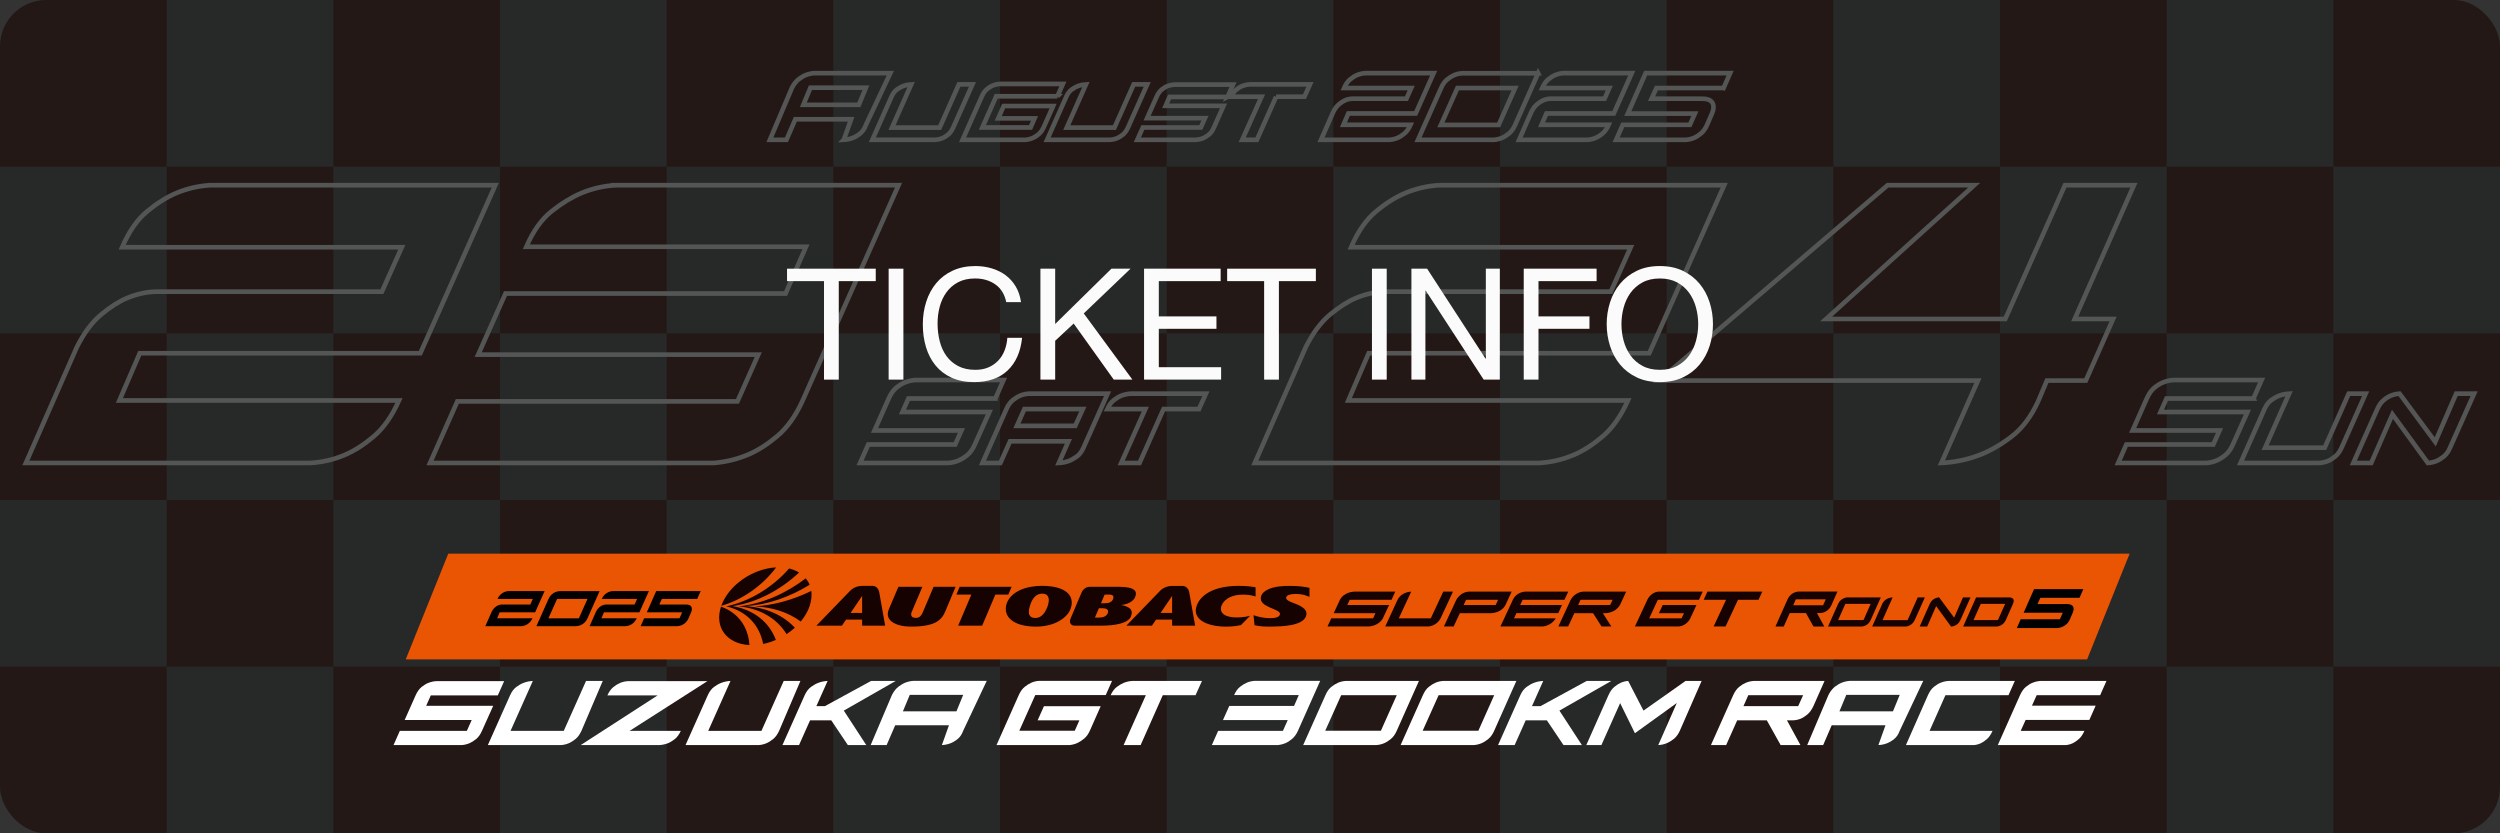 <?xml version="1.0" encoding="UTF-8"?>
<svg id="_レイヤー_1" xmlns="http://www.w3.org/2000/svg" version="1.1" viewBox="0 0 540 180">
  <rect x="0" y="0" width="540" height="180" fill="#333333" stroke="none"/>
  <!-- Generator: Adobe Illustrator 29.5.1, SVG Export Plug-In . SVG Version: 2.1.0 Build 141)  -->
  <defs>
    <style>
      .st0 {
        fill: #150201;
      }

      .st1, .st2 {
        fill: none;
        stroke: #545555;
      }

      .st2 {
        stroke-miterlimit: 10;
      }

      .st3 {
        fill: #040000;
      }

      .st4 {
        fill: #231815;
      }

      .st5 {
        fill: #fff;
      }

      .st6 {
        fill: #fbfbfb;
      }

      .st7 {
        fill: #ea5504;
      }

      .st8 {
        fill: #272828;
      }
    </style>
  </defs>
  <rect class="st4" width="540" height="180" rx="10" ry="10"/>
  <g>
    <rect class="st8" x="36" width="36" height="36"/>
    <rect class="st8" x="108" width="36" height="36"/>
    <rect class="st8" x="180" width="36" height="36"/>
    <rect class="st8" x="252" width="36" height="36"/>
    <rect class="st8" x="324" width="36" height="36"/>
    <rect class="st8" x="396" width="36" height="36"/>
    <rect class="st8" x="468" width="36" height="36"/>
    <rect class="st8" y="36" width="36" height="36"/>
    <rect class="st8" x="72" y="36" width="36" height="36"/>
    <rect class="st8" x="144" y="36" width="36" height="36"/>
    <rect class="st8" x="216" y="36" width="36" height="36"/>
    <rect class="st8" x="288" y="36" width="36" height="36"/>
    <rect class="st8" x="360" y="36" width="36" height="36"/>
    <rect class="st8" x="432" y="36" width="36" height="36"/>
    <rect class="st8" x="504" y="36" width="36" height="36"/>
    <rect class="st8" x="36" y="72" width="36" height="36"/>
    <rect class="st8" x="108" y="72" width="36" height="36"/>
    <rect class="st8" x="180" y="72" width="36" height="36"/>
    <rect class="st8" x="252" y="72" width="36" height="36"/>
    <rect class="st8" x="324" y="72" width="36" height="36"/>
    <rect class="st8" x="396" y="72" width="36" height="36"/>
    <rect class="st8" x="468" y="72" width="36" height="36"/>
    <rect class="st8" y="108" width="36" height="36"/>
    <rect class="st8" x="72" y="108" width="36" height="36"/>
    <rect class="st8" x="144" y="108" width="36" height="36"/>
    <rect class="st8" x="216" y="108" width="36" height="36"/>
    <rect class="st8" x="288" y="108" width="36" height="36"/>
    <rect class="st8" x="360" y="108" width="36" height="36"/>
    <rect class="st8" x="432" y="108" width="36" height="36"/>
    <rect class="st8" x="504" y="108" width="36" height="36"/>
    <rect class="st8" x="36" y="144" width="36" height="36"/>
    <rect class="st8" x="108" y="144" width="36" height="36"/>
    <rect class="st8" x="180" y="144" width="36" height="36"/>
    <rect class="st8" x="252" y="144" width="36" height="36"/>
    <rect class="st8" x="324" y="144" width="36" height="36"/>
    <rect class="st8" x="396" y="144" width="36" height="36"/>
    <rect class="st8" x="468" y="144" width="36" height="36"/>
  </g>
  <polygon class="st7" points="450.811 142.431 87.638 142.431 96.827 119.589 460 119.589 450.811 142.431"/>
  <path class="st0" d="M386.585,132.42l-1.301,2.918h-1.794l2.628-5.887c.745-1.68,2.425-1.68,2.425-1.68h8.35l-1.314,2.969c-.808,1.73-2.438,1.68-2.438,1.68h-.681l1.591,2.918h-2.337l-1.63-2.918h-3.499,0ZM394.367,129.451h-6.468l-.569,1.288h6.455l.582-1.288Z"/>
  <path class="st0" d="M406.254,129.034l-2.185,4.901c-.619,1.402-2.022,1.402-2.022,1.402h-7.2l2.185-4.901c.633-1.402,2.034-1.402,2.034-1.402h7.187ZM397.032,133.935h5.484l1.553-3.499h-5.47l-1.567,3.499h0Z"/>
  <path class="st0" d="M406.622,133.948h5.42l2.185-4.914h1.542l-2.186,4.901c-.631,1.402-2.033,1.402-2.033,1.402h-7.163l2.185-4.914c.633-1.39,2.237-1.39,2.237-1.39l-2.186,4.914h0Z"/>
  <path class="st0" d="M425.634,129.034l-2.185,4.901c-.62,1.402-2.022,1.402-2.022,1.402l-3.221-4.421-1.933,4.421h-1.63l2.185-4.901c.62-1.402,2.022-1.402,2.022-1.402l3.247,4.384,1.907-4.384h1.63,0Z"/>
  <path class="st0" d="M433.253,133.935c-.631,1.402-2.033,1.402-2.033,1.402h-7.189l2.805-6.304h7.2s1.402-.013.77,1.39c-.227.518-1.553,3.512-1.553,3.512h0ZM431.548,133.935l1.566-3.499h-5.268l-1.566,3.499h5.268Z"/>
  <path class="st0" d="M271.205,126.856v1.981c-.914-.316-1.995-.409-2.949-.391-1.593.026-3.615.536-4.415,2.373-.078.215-.131.443-.131.655,0,1.031.891,1.608,2.175,1.791,1.287.227,2.867.067,4.131-.25l-1.972,2.011c-1.388.302-2.893.388-4.314.291-3.135-.227-5.444-1.407-5.45-3.482.193-2.54,2.9-5.288,9.271-5.288,1.91,0,3.22.212,3.654.309h0ZM226.158,131.287c.243-.6.38-1.17.38-1.65,0-.715-.32-1.285-1.079-1.385-1.549-.205-2.459.897-2.98,2.551-.175.539-.253.994-.253,1.367,0,.826.454,1.221,1.136,1.303,1.079.108,2.047-.406,2.795-2.185h0ZM226.256,126.587c3.969.295,5.254,1.955,5.243,3.582,0,.5-.116,1.009-.317,1.5-.898,2.119-4.088,4.052-8.721,3.624-3.542-.321-5.213-1.891-5.213-3.765,0-1.031.472-2.022,1.181-2.752,2.376-2.438,6.639-2.286,7.827-2.19h0ZM231.216,133.67c.87-2.115,2.434-5.753,2.434-5.753.276-.644.98-1.154,1.639-1.162h6.497c3.553,0,3.861,1.098,3.411,2.189-.55,1.329-2.368,1.709-3.045,1.724,1.855.38,2.73,1.042,2.119,2.517-.607,1.474-3.527,1.955-6.298,1.955h-5.885c-.745,0-1.202-.603-.874-1.471h0ZM238.611,130.307c.867,0,1.535-.234,1.799-.878.271-.645-.023-.994-.767-.994h-1.04l-.792,1.873h.8ZM238.157,131.38h-.797l-.857,2.022h.756c.954,0,1.713-.202,2.018-.954.351-.842-.454-1.069-1.12-1.069h-0ZM276.567,126.651c.598-.082,1.636-.134,2.616-.09,1.205.03,2.478.134,3.667.417v1.955c-.97-.458-1.861-.633-2.949-.641-1.238,0-1.835.25-2.028.607-.336.622.663.998,1.078,1.173,1.179.506,3.765,1.188,3.155,3.013-.748,2.152-5.332,2.226-7.468,2.264-1.251.022-2.426-.022-3.654-.294l-.232-2.171c1.215.406,2.315.64,3.605.644,1.172.003,2.031-.242,2.116-.872.17-1.207-4.689-1.403-4.098-3.78.376-1.537,2.782-2.119,4.193-2.226h0ZM253.175,132.389v-3.668l-2.485,3.668h2.485ZM243.299,135.141l7.307-7.556c.782-.775,1.788-1.025,2.617-1.028h2.206c.812.003,1.321.685,1.44,1.37l1.281,7.214h-4.974v-1.304h-3.474l-.883,1.304h-5.519,0ZM186.22,132.389v-3.668l-2.487,3.668h2.487ZM176.345,135.141l7.307-7.556c.777-.775,1.791-1.039,2.617-1.043h2.204c.82.003,1.323.704,1.442,1.385l1.28,7.214h-4.975v-1.304h-3.47l-.89,1.304h-5.516 0ZM214.991,128.438l-2.841,6.703h-5.187l2.844-6.703h-3.228l.704-1.683h11.227l-.712,1.683h-2.807ZM204.181,132.065c-.797,1.873-2.141,3.288-7.463,3.288-2.946-.011-4.959-1.08-4.959-2.678,0-.294.044-.629.201-1.002l2.093-4.919h5.179l-2.175,5.124c-.104.253-.25.51-.25.797,0,.41.209.737.852.785,1.078.104,1.453-.722,1.674-1.232l2.318-5.474h4.756l-2.227,5.31h0ZM167.65,122.554c-2.954,3.951-7.315,7.023-11.851,8.297,1.575-4.431,6.782-8.044,11.851-8.297ZM164.839,139.099c-.761-4.093-3.635-7.127-7.97-8.125,5.045-1.058,10.006-4.093,13.581-8.182.8.193,1.522.491,2.144.875-4.051,3.821-9.212,6.516-14.362,7.25,4.624.786,7.932,3.485,9.354,7.306-.887.381-1.814.682-2.748.875h0ZM169.899,136.969c-2.036-3.307-5.612-5.519-10.3-5.995,5.034-.536,10.128-2.745,14.444-6.055.348.42.63.886.834,1.393-4.297,2.647-9.07,4.323-13.745,4.606,4.463.339,8.077,2.015,10.551,4.666-.552.5-1.148.968-1.785,1.386h0ZM172.964,134.247c-2.618-1.925-5.984-3.091-9.942-3.273,4.106-.238,8.278-1.408,12.218-3.333.14,1.016.029,2.134-.372,3.307-.406,1.172-1.061,2.283-1.904,3.299h0ZM155.738,131.037c3.656,1.278,5.902,4.346,6.139,8.297-4.9-.25-7.615-3.862-6.139-8.297Z"/>
  <path class="st0" d="M339.27,129.564c.983-1.772,2.721-1.772,2.721-1.772h9.261l-.816,1.772-.523,1.111c-1.029,1.769-3.101,1.769-3.101,1.769h-.598l1.836,2.877h-2.115l-1.836-2.877h-4.037l-1.342,2.877h-2.115l2.664-5.758h0ZM347.795,130.675l.526-1.111h-6.922l-.52,1.111h6.917Z"/>
  <polygon class="st0" points="368.806 127.791 380.65 127.791 379.832 129.564 375.403 129.564 372.72 135.321 370.142 135.321 372.823 129.564 367.984 129.564 368.806 127.791"/>
  <path class="st0" d="M301.863,129.564c.885-1.772,2.957-1.772,2.957-1.772l-2.681,5.767h6.911l2.687-5.767h2.109l-2.681,5.767c-.948,1.763-2.701,1.763-2.701,1.763h-9.258l.816-1.763,1.842-3.995Z"/>
  <path class="st0" d="M291.539,129.564l-.529,1.111h9.034l-.822,1.769-.523,1.114c-.989,1.763-3.143,1.763-3.143,1.763h-8.816l.813-1.763h9.034l.52-1.114h-9.028l1.33-2.854c.919-1.799,3.155-1.799,3.155-1.799h8.816l-.813,1.772h-9.028,0Z"/>
  <path class="st0" d="M325.704,129.564l-.523,1.111c-.905,1.769-3.115,1.769-3.115,1.769h-6.735l-1.345,2.877h-2.112l2.687-5.758c.98-1.772,2.695-1.772,2.695-1.772h9.261l-.813,1.772h0ZM323.063,130.675l.526-1.111h-6.919l-.523,1.111h6.917Z"/>
  <path class="st0" d="M327.023,133.558h9.028c-1.121,1.763-2.908,1.763-2.908,1.763h-9.054l.822-1.763,1.862-3.995c.822-1.772,2.704-1.772,2.704-1.772h9.267l-.825,1.772h-9.034l-.52,1.111h9.034l-.816,1.769h-9.031l-.529,1.114h0Z"/>
  <path class="st0" d="M358.257,127.791h9.528l-.813,1.772h-8.882l-1.865,3.995h6.997l.52-1.114h-5.416l.825-1.769h7.293l-1.339,2.88c-.853,1.766-2.603,1.766-2.603,1.766h-9.362l2.681-5.754c.862-1.776,2.437-1.776,2.437-1.776v-0h0Z"/>
  <path class="st3" d="M117.639,127.672l-2.046,4.586h-7.656l-.556,1.289h7.631c-.758,1.718-2.425,1.705-2.425,1.705h-7.757l1.39-3.159c.783-1.54,2.147-1.515,2.147-1.515h6.178l.543-1.213h-7.63c.733-1.694,2.413-1.694,2.413-1.694h7.769-0Z"/>
  <path class="st3" d="M129.514,127.686l-2.615,5.874c-.745,1.68-2.438,1.692-2.438,1.692h-8.603l2.628-5.887c.733-1.68,2.4-1.68,2.4-1.68h8.628s-0,0-0,0ZM118.46,133.56h6.569l1.869-4.194h-6.557l-1.882,4.194Z"/>
  <path class="st3" d="M140.163,127.672l-2.046,4.586h-7.656l-.556,1.289h7.631c-.758,1.718-2.425,1.705-2.425,1.705h-7.757l1.39-3.159c.783-1.54,2.147-1.515,2.147-1.515h6.178l.543-1.213h-7.63c.733-1.694,2.413-1.694,2.413-1.694h7.769-0,0Z"/>
  <path class="st3" d="M150.598,129.365h-7.631l-.556,1.213h5.736c1.97,0,1.124,1.705,1.124,1.705l-.544,1.264c-.758,1.718-2.438,1.705-2.438,1.705h-7.908l.758-1.705h7.63l.569-1.277h-7.631l2.034-4.599h9.601l-.745,1.694h0Z"/>
  <g>
    <path class="st1" d="M182.257,30.2l1.584-4.44h-12.048l-1.92,4.44h-3.576l4.776-11.256c.416-.8.9-1.412,1.452-1.836.552-.424,1.083-.732,1.596-.924.591-.224,1.2-.352,1.824-.384h16.368l-5.28,11.184c-.288.8-.7,1.416-1.236,1.848-.536.432-1.068.752-1.596.96-.624.24-1.272.377-1.944.408h0ZM185.521,22.64l1.512-3.696h-11.976l-1.536,3.696h12Z"/>
    <path class="st1" d="M196.825,18.224l-4.152,9.336h10.296l4.152-9.336h2.928l-4.152,9.312c-.304.672-.672,1.184-1.104,1.536-.432.352-.856.616-1.272.792-.48.192-.976.304-1.488.336h-13.608l4.152-9.336c.304-.672.692-1.18,1.164-1.524.472-.344.94-.604,1.404-.78.528-.192,1.088-.304,1.68-.336Z"/>
    <path class="st1" d="M228.409,20.792h-13.224l-3,6.744h10.416l.864-1.968h-7.848l1.176-2.664h10.68l-2.016,4.536c-.304.672-.676,1.192-1.116,1.56-.44.369-.868.64-1.284.816-.48.208-.976.336-1.488.384h-13.656l4.176-9.408c.304-.672.668-1.184,1.092-1.536.424-.352.844-.616,1.26-.792.48-.192.976-.304,1.488-.336h13.656l-1.176,2.664h0Z"/>
    <path class="st1" d="M234.576,18.224l-4.152,9.336h10.296l4.152-9.336h2.928l-4.152,9.312c-.304.672-.672,1.184-1.104,1.536-.432.352-.856.616-1.272.792-.48.192-.976.304-1.488.336h-13.608l4.152-9.336c.304-.672.692-1.18,1.164-1.524.472-.344.94-.604,1.404-.78.528-.192,1.088-.304,1.68-.336Z"/>
    <path class="st1" d="M265.152,20.936h-12.528l-.84,1.92h12.504l-2.088,4.68c-.288.672-.648,1.184-1.08,1.536s-.856.616-1.272.792c-.48.192-.976.304-1.488.336h-12.696l1.2-2.664h12.504l.912-2.016h-12.504l2.064-4.632c.304-.672.668-1.184,1.092-1.536.424-.352.844-.608,1.26-.768.48-.176.968-.279,1.464-.312h12.672l-1.176,2.664h0Z"/>
    <path class="st1" d="M275.64,20.888l-4.152,9.312h-3.168l4.176-9.312h-6.576c.304-.672.68-1.184,1.128-1.536.448-.352.888-.616,1.32-.792.512-.192,1.032-.304,1.56-.336h13.032l-1.2,2.664h-6.12,0Z"/>
    <path class="st1" d="M294.912,15.8h14.76l-3.888,8.712h-14.544l-1.056,2.448h14.496c-.369.816-.809,1.44-1.32,1.872-.512.432-1.016.752-1.512.96-.576.24-1.169.377-1.776.408h-14.736l2.64-6c.368-.736.788-1.3,1.26-1.692.472-.392.916-.676,1.332-.852.496-.208.992-.32,1.488-.336h11.736l1.032-2.304h-14.496c.352-.816.784-1.436,1.296-1.86.512-.424,1.016-.74,1.512-.948.576-.24,1.168-.376,1.776-.408h0Z"/>
    <path class="st1" d="M332.231,15.824l-4.968,11.16c-.352.8-.792,1.416-1.32,1.848-.528.432-1.04.752-1.536.96-.576.24-1.168.377-1.775.408h-16.345l4.992-11.184c.352-.816.788-1.432,1.308-1.848.52-.415,1.02-.728,1.5-.935.56-.24,1.145-.376,1.752-.408h16.393v-0h0ZM327.264,19.016h-12.456l-3.577,7.968h12.48l3.553-7.968h0Z"/>
    <path class="st1" d="M337.703,15.8h14.76l-3.888,8.712h-14.544l-1.056,2.448h14.496c-.369.816-.809,1.44-1.32,1.872-.513.432-1.017.752-1.512.96-.576.24-1.169.377-1.776.408h-14.736l2.641-6c.367-.736.787-1.3,1.26-1.692.472-.392.916-.676,1.332-.852.495-.208.991-.32,1.488-.336h11.735l1.032-2.304h-14.496c.352-.816.784-1.436,1.296-1.86s1.016-.74,1.512-.948c.576-.24,1.168-.376,1.776-.408h-0Z"/>
    <path class="st1" d="M372.287,19.016h-14.496l-1.057,2.304h10.896c.463,0,.852.044,1.164.132.312.088.559.208.744.36.184.152.32.324.408.516s.139.392.156.6c.047.48-.065,1.024-.336,1.632l-1.033,2.4c-.367.816-.812,1.44-1.332,1.872-.519.432-1.027.752-1.523.96-.576.24-1.168.377-1.775.408h-15.024l1.44-3.24h14.495l1.08-2.424h-14.496l3.865-8.736h18.24l-1.416,3.216h-0Z"/>
  </g>
  <g>
    <path class="st2" d="M45.489,40h61.5l-16.2,36.3H30.189l-4.4,10.2h60.4c-1.535,3.4-3.367,6-5.5,7.8-2.134,1.8-4.234,3.135-6.3,4-2.4,1-4.867,1.567-7.4,1.7H5.589l11-25c1.533-3.065,3.283-5.415,5.25-7.05,1.966-1.633,3.815-2.816,5.55-3.55,2.066-.866,4.133-1.333,6.2-1.4h48.9l4.3-9.6H26.389c1.466-3.4,3.266-5.983,5.4-7.75,2.133-1.766,4.232-3.083,6.3-3.95,2.4-1,4.866-1.566,7.4-1.7h0Z"/>
    <path class="st2" d="M133.088,40h61l-20.8,46.7c-1.467,3.2-3.267,5.7-5.4,7.5-2.134,1.8-4.234,3.134-6.3,4-2.4,1-4.867,1.6-7.4,1.8h-61.3l5.9-13.3h60.5l4.5-10.1h-60.5l5.9-13.2h60.5l4.4-10.1h-60.4c1.466-3.4,3.3-5.965,5.5-7.7,2.2-1.733,4.333-3.033,6.4-3.9,2.4-1,4.9-1.566,7.5-1.7h0Z"/>
    <path class="st2" d="M214.997,86.08h-18.78l-1.29,2.91h18.78l-3.15,7.019c-.44,1-.985,1.766-1.635,2.295-.65.53-1.285.925-1.905,1.185-.72.3-1.46.47-2.22.51h-19.02l1.77-3.99h18.78l1.35-3.03h-18.78l3.09-6.96c.46-1.02,1.015-1.79,1.665-2.31.65-.52,1.285-.9,1.905-1.14.72-.28,1.45-.44,2.19-.48h19.02l-1.77,3.99h0Z"/>
    <path class="st2" d="M228.707,100l2.07-4.68h-12.6l-2.1,4.68h-3.87l5.19-11.67c.38-.84.84-1.475,1.38-1.905.54-.43,1.07-.754,1.59-.975.6-.24,1.21-.38,1.83-.42h17.04l-5.19,11.64c-.36.84-.84,1.48-1.44,1.92-.6.44-1.19.77-1.77.99-.66.24-1.37.38-2.13.42h0ZM232.247,91.99l1.65-3.63h-12.63l-1.62,3.63h12.6Z"/>
    <path class="st2" d="M251.326,88.36l-5.19,11.64h-3.96l5.22-11.64h-8.22c.379-.84.85-1.48,1.41-1.92.56-.44,1.11-.769,1.65-.99.64-.24,1.29-.38,1.95-.42h16.29l-1.5,3.33h-7.65Z"/>
    <path class="st2" d="M310.935,40h61.501l-16.2,36.3h-60.6l-4.4,10.2h60.4c-1.535,3.4-3.367,6-5.5,7.8-2.134,1.8-4.234,3.135-6.3,4-2.4,1-4.867,1.567-7.4,1.7h-61.4l11-25c1.533-3.065,3.283-5.415,5.25-7.05,1.966-1.633,3.815-2.816,5.55-3.55,2.066-.866,4.133-1.333,6.2-1.4h48.9l4.3-9.6h-60.4c1.466-3.4,3.266-5.983,5.4-7.75,2.133-1.766,4.232-3.083,6.3-3.95,2.4-1,4.866-1.566,7.4-1.7h0Z"/>
    <path class="st2" d="M446.034,40h14.899l-12.8,28.9h8.3l-5.899,13.3h-8.4l-1.899,4.5c-1.535,3.334-3.468,5.884-5.801,7.65-2.334,1.767-4.634,3.084-6.899,3.95-2.667,1-5.4,1.567-8.2,1.7l7.9-17.8h-68.9l49.4-42.2h18.699l-32,28.9h38.7l12.9-28.9h0Z"/>
    <path class="st2" d="M486.742,86.08h-18.779l-1.29,2.91h18.779l-3.149,7.019c-.44,1-.985,1.766-1.636,2.295-.649.53-1.285.925-1.904,1.185-.721.3-1.46.47-2.221.51h-19.02l1.77-3.99h18.78l1.351-3.03h-18.78l3.09-6.96c.46-1.02,1.015-1.79,1.665-2.31.649-.52,1.285-.9,1.905-1.14.72-.28,1.449-.44,2.189-.48h19.02l-1.77,3.99h0Z"/>
    <path class="st2" d="M494.452,85.03l-5.19,11.67h12.87l5.19-11.67h3.66l-5.19,11.64c-.38.84-.84,1.48-1.38,1.92-.54.44-1.07.77-1.59.99-.601.24-1.221.38-1.86.42h-17.01l5.19-11.67c.379-.84.864-1.475,1.454-1.905.59-.43,1.175-.754,1.756-.975.659-.24,1.359-.38,2.1-.42h0Z"/>
    <path class="st2" d="M534.411,85.03l-5.189,11.64c-.36.84-.81,1.48-1.351,1.92-.54.44-1.069.77-1.59.99-.6.24-1.22.38-1.859.42l-7.65-10.5-4.59,10.5h-3.87l5.19-11.64c.379-.84.834-1.48,1.364-1.92.53-.44,1.055-.769,1.575-.99.601-.24,1.22-.38,1.86-.42l7.71,10.41,4.53-10.41h3.869-0Z"/>
  </g>
  <g>
    <path class="st6" d="M170,60.722v-2.685h19.161v2.685h-7.987v21.275h-3.188v-21.275h-7.987,0Z"/>
    <path class="st6" d="M195.134,58.036v23.96h-3.188v-23.96h3.188Z"/>
    <path class="st6" d="M214.983,61.426c-1.22-.85-2.668-1.275-4.346-1.275-1.432,0-2.657.268-3.675.806-1.018.537-1.857,1.258-2.517,2.164-.66.906-1.147,1.941-1.46,3.104-.313,1.163-.47,2.371-.47,3.624,0,1.365.156,2.656.47,3.876.313,1.219.8,2.282,1.46,3.188.66.907,1.504,1.628,2.534,2.165,1.029.537,2.26.805,3.692.805,1.051,0,1.985-.173,2.802-.52.817-.347,1.521-.828,2.114-1.443.593-.615,1.057-1.348,1.393-2.198s.537-1.768.604-2.752h3.188c-.313,3.02-1.354,5.369-3.121,7.047-1.768,1.678-4.184,2.517-7.249,2.517-1.857,0-3.479-.319-4.866-.956-1.387-.638-2.539-1.516-3.456-2.635-.918-1.118-1.605-2.438-2.064-3.96-.459-1.521-.688-3.154-.688-4.899s.246-3.384.738-4.916c.492-1.532,1.213-2.869,2.164-4.01.951-1.141,2.136-2.041,3.557-2.702,1.42-.659,3.048-.99,4.883-.99,1.252,0,2.438.168,3.557.503,1.118.336,2.114.828,2.987,1.477.873.649,1.599,1.46,2.181,2.433.581.974.962,2.097,1.141,3.373h-3.188c-.358-1.7-1.147-2.975-2.366-3.825h0Z"/>
    <path class="st6" d="M227.919,58.036v11.947l12.148-11.947h4.128l-10.101,9.665,10.504,14.296h-4.027l-8.658-12.114-3.993,3.725v8.389h-3.188v-23.96h3.188,0Z"/>
    <path class="st6" d="M263.658,58.036v2.685h-13.356v7.617h12.45v2.684h-12.45v8.289h13.457v2.684h-16.644v-23.96h16.544Z"/>
    <path class="st6" d="M265.066,60.722v-2.685h19.162v2.685h-7.987v21.275h-3.188v-21.275h-7.987,0Z"/>
    <path class="st6" d="M299.53,58.036v23.96h-3.188v-23.96h3.188Z"/>
    <path class="st6" d="M308.255,58.036l12.618,19.43h.068v-19.43h3.02v23.96h-3.49l-12.517-19.228h-.068v19.228h-3.02v-23.96h3.389,0Z"/>
    <path class="st6" d="M344.865,58.036v2.685h-12.551v7.617h11.007v2.684h-11.007v10.973h-3.188v-23.96h15.738Z"/>
    <path class="st6" d="M347.768,65.302c.481-1.51,1.202-2.847,2.164-4.01.961-1.163,2.159-2.091,3.591-2.785s3.098-1.04,5-1.04,3.568.347,5,1.04,2.628,1.622,3.591,2.785c.961,1.163,1.683,2.5,2.164,4.01.481,1.51.722,3.082.722,4.715s-.241,3.205-.722,4.715c-.481,1.51-1.203,2.847-2.164,4.01-.963,1.163-2.159,2.086-3.591,2.768s-3.098,1.023-5,1.023-3.569-.341-5-1.023-2.629-1.605-3.591-2.768c-.962-1.163-1.684-2.5-2.164-4.01-.481-1.51-.722-3.082-.722-4.715s.24-3.205.722-4.715ZM350.704,73.591c.313,1.175.806,2.232,1.477,3.171.671.94,1.532,1.694,2.584,2.265,1.051.571,2.304.856,3.758.856,1.454,0,2.706-.285,3.758-.856,1.051-.571,1.912-1.325,2.583-2.265.672-.939,1.163-1.996,1.477-3.171.313-1.174.47-2.366.47-3.573,0-1.208-.156-2.4-.47-3.574s-.805-2.232-1.477-3.171c-.671-.939-1.532-1.694-2.583-2.265-1.052-.57-2.305-.856-3.758-.856-1.455,0-2.707.285-3.758.856-1.052.571-1.913,1.326-2.584,2.265-.671.939-1.163,1.997-1.477,3.171s-.47,2.366-.47,3.574.156,2.399.47,3.573Z"/>
  </g>
  <path d="M449.171,129.132h-8.456l-.616,1.345h6.356c.271,0,.497.025.679.077.182.051.326.121.434.21s.188.189.238.301c.052.111.082.229.091.35.028.28-.037.598-.195.952l-.603,1.4c-.215.476-.474.84-.776,1.092-.304.252-.601.439-.89.56-.336.141-.682.22-1.036.238h-8.764l.84-1.89h8.456l.63-1.414h-8.456l2.254-5.097h10.641l-.826,1.876h0Z"/>
  <g>
    <path class="st5" d="M107.528,150.206h-14.479l-.994,2.244h14.479l-2.428,5.413c-.34.77-.759,1.361-1.261,1.769-.501.408-.991.713-1.468.913-.555.232-1.126.363-1.712.393h-14.664l1.365-3.076h14.479l1.04-2.336h-14.479l2.382-5.366c.355-.787.783-1.38,1.284-1.781s.991-.695,1.469-.879c.555-.216,1.117-.339,1.688-.371h14.664l-1.365,3.076Z"/>
    <path class="st5" d="M115.091,147.083l-4.811,10.78h11.495l4.811-10.78h3.608l-4.603,10.78c-.355.77-.782,1.361-1.284,1.769-.501.408-.99.713-1.468.913-.555.232-1.126.363-1.712.393h-15.751l4.811-10.778c.355-.787.802-1.38,1.341-1.781.54-.401,1.079-.702,1.62-.903.617-.23,1.264-.361,1.942-.393Z"/>
    <path class="st5" d="M135.631,147.131h17.163l-16.793,10.733h11.057c-.355.785-.798,1.387-1.33,1.803-.533.416-1.046.717-1.539.902-.586.216-1.195.341-1.827.371h-16.931l16.608-10.733h-10.848c.354-.785.778-1.38,1.272-1.781s.979-.7,1.458-.902c.554-.232,1.125-.361,1.711-.393Z"/>
    <path class="st5" d="M157.788,147.083l-4.811,10.78h11.495l4.811-10.78h3.608l-4.603,10.78c-.355.77-.782,1.361-1.284,1.769-.501.408-.99.713-1.468.913-.555.232-1.126.363-1.712.393h-15.751l4.811-10.778c.355-.787.802-1.38,1.341-1.781.54-.401,1.079-.702,1.62-.903.617-.23,1.264-.361,1.942-.393Z"/>
    <path class="st5" d="M178.189,152.52l9.969-5.436h5.319l-11.217,6.407,4.857,7.448h-3.978l-3.585-5.344h-4.58l-2.383,5.344h-3.585l4.811-10.778c.355-.787.806-1.38,1.353-1.781.547-.401,1.09-.702,1.63-.903.617-.23,1.272-.361,1.966-.393l-2.428,5.436h1.85Z"/>
    <path class="st5" d="M203.446,160.939l1.526-4.278h-11.611l-1.85,4.278h-3.446l4.603-10.848c.4-.772.867-1.361,1.399-1.769.533-.408,1.045-.706,1.539-.89.57-.216,1.157-.339,1.758-.371h15.774l-5.088,10.778c-.278.772-.675,1.365-1.192,1.782-.517.416-1.03.725-1.538.924-.601.232-1.226.363-1.874.393ZM206.591,153.653l1.458-3.561h-11.542l-1.48,3.561h11.565Z"/>
    <path class="st5" d="M238.835,150.138h-15.219l-3.446,7.7h11.981l.995-2.244h-9.021l1.365-3.053h12.258l-2.312,5.229c-.34.77-.763,1.365-1.272,1.781s-1.002.732-1.48.949c-.555.247-1.126.392-1.711.439h-15.728l4.811-10.801c.355-.787.782-1.382,1.284-1.782.501-.401.983-.7,1.446-.902.539-.232,1.102-.361,1.688-.393h15.728l-1.365,3.078Z"/>
    <path class="st5" d="M251.162,150.161l-4.788,10.778h-3.678l4.811-10.778h-7.61c.355-.787.798-1.38,1.331-1.781.532-.401,1.044-.702,1.538-.903.585-.23,1.187-.361,1.804-.393h15.057l-1.388,3.078h-7.077Z"/>
    <path class="st5" d="M271.053,147.061h14.109l-4.811,10.803c-.339.74-.756,1.318-1.249,1.734-.494.416-.98.725-1.457.926-.555.232-1.126.369-1.712.416h-14.178l1.365-3.076h13.993l1.041-2.336h-13.993l1.365-3.053h13.993l1.018-2.336h-13.97c.339-.787.763-1.382,1.272-1.782.509-.401,1.002-.7,1.48-.902.555-.232,1.134-.361,1.736-.393Z"/>
    <path class="st5" d="M306.488,147.083l-4.788,10.755c-.339.772-.763,1.365-1.272,1.782-.509.416-1.002.725-1.48.924-.555.232-1.126.363-1.712.393h-15.751l4.811-10.778c.339-.787.759-1.38,1.26-1.781s.984-.702,1.446-.903c.54-.23,1.102-.361,1.688-.393h15.798ZM301.7,150.161h-12.004l-3.446,7.678h12.027l3.423-7.678Z"/>
    <path class="st5" d="M327.535,147.083l-4.788,10.755c-.339.772-.763,1.365-1.272,1.782-.509.416-1.002.725-1.48.924-.555.232-1.126.363-1.712.393h-15.751l4.811-10.778c.339-.787.759-1.38,1.26-1.781s.984-.702,1.446-.903c.54-.23,1.102-.361,1.688-.393h15.798ZM322.747,150.161h-12.004l-3.446,7.678h12.027l3.423-7.678Z"/>
    <path class="st5" d="M332.762,152.52l9.969-5.436h5.319l-11.217,6.407,4.857,7.448h-3.978l-3.585-5.344h-4.58l-2.383,5.344h-3.585l4.811-10.778c.355-.787.806-1.38,1.353-1.781.547-.401,1.09-.702,1.63-.903.617-.23,1.272-.361,1.966-.393l-2.428,5.436h1.85Z"/>
    <path class="st5" d="M342.639,160.939l4.788-10.778c.355-.787.775-1.38,1.261-1.781s.952-.702,1.399-.903c.524-.23,1.057-.361,1.596-.393l3.308,6.407,9.09-6.407h3.469l-4.718,10.78c-.355.77-.794,1.361-1.319,1.769s-1.033.713-1.526.913c-.586.232-1.188.363-1.804.393l4.002-9.09-9.043,6.522-3.192-6.5-4.048,9.067h-3.261Z"/>
    <path class="st5" d="M369.561,160.939l4.811-10.778c.355-.787.778-1.38,1.272-1.781.494-.401.98-.702,1.458-.903.555-.23,1.126-.361,1.711-.393h15.289l-2.406,5.436c-.37.787-.809,1.393-1.319,1.816-.508.423-.994.728-1.457.913-.54.216-1.102.331-1.688.346h-1.249l2.915,5.344h-4.279l-2.983-5.344h-6.407l-2.382,5.344h-3.285ZM376.592,152.52h11.819l1.064-2.358h-11.842l-1.041,2.358Z"/>
    <path class="st5" d="M405.735,160.939l1.526-4.278h-11.611l-1.85,4.278h-3.446l4.603-10.848c.4-.772.867-1.361,1.399-1.769.533-.408,1.045-.706,1.539-.89.57-.216,1.157-.339,1.758-.371h15.774l-5.088,10.778c-.278.772-.675,1.365-1.192,1.782-.517.416-1.03.725-1.538.924-.601.232-1.226.363-1.874.393ZM408.88,153.653l1.458-3.561h-11.542l-1.48,3.561h11.565Z"/>
    <path class="st5" d="M433.837,150.161h-13.623l-3.424,7.702h13.601c-.341.77-.74,1.361-1.203,1.769-.462.408-.91.713-1.341.913-.509.232-1.018.363-1.526.393h-14.641l4.765-10.801c.354-.787.786-1.385,1.295-1.794s1.002-.706,1.48-.89c.555-.216,1.126-.339,1.711-.371h14.271l-1.365,3.078Z"/>
    <path class="st5" d="M453.635,150.161h-13.714l-1.018,2.266h13.761l-1.365,3.076h-13.761l-1.063,2.36h13.761c-.339.77-.74,1.361-1.203,1.769s-.909.713-1.342.913c-.508.232-1.016.363-1.526.393h-14.64l4.811-10.801c.354-.787.783-1.385,1.284-1.794s.99-.706,1.468-.89c.555-.216,1.118-.339,1.688-.371h14.225l-1.365,3.078Z"/>
  </g>
</svg>